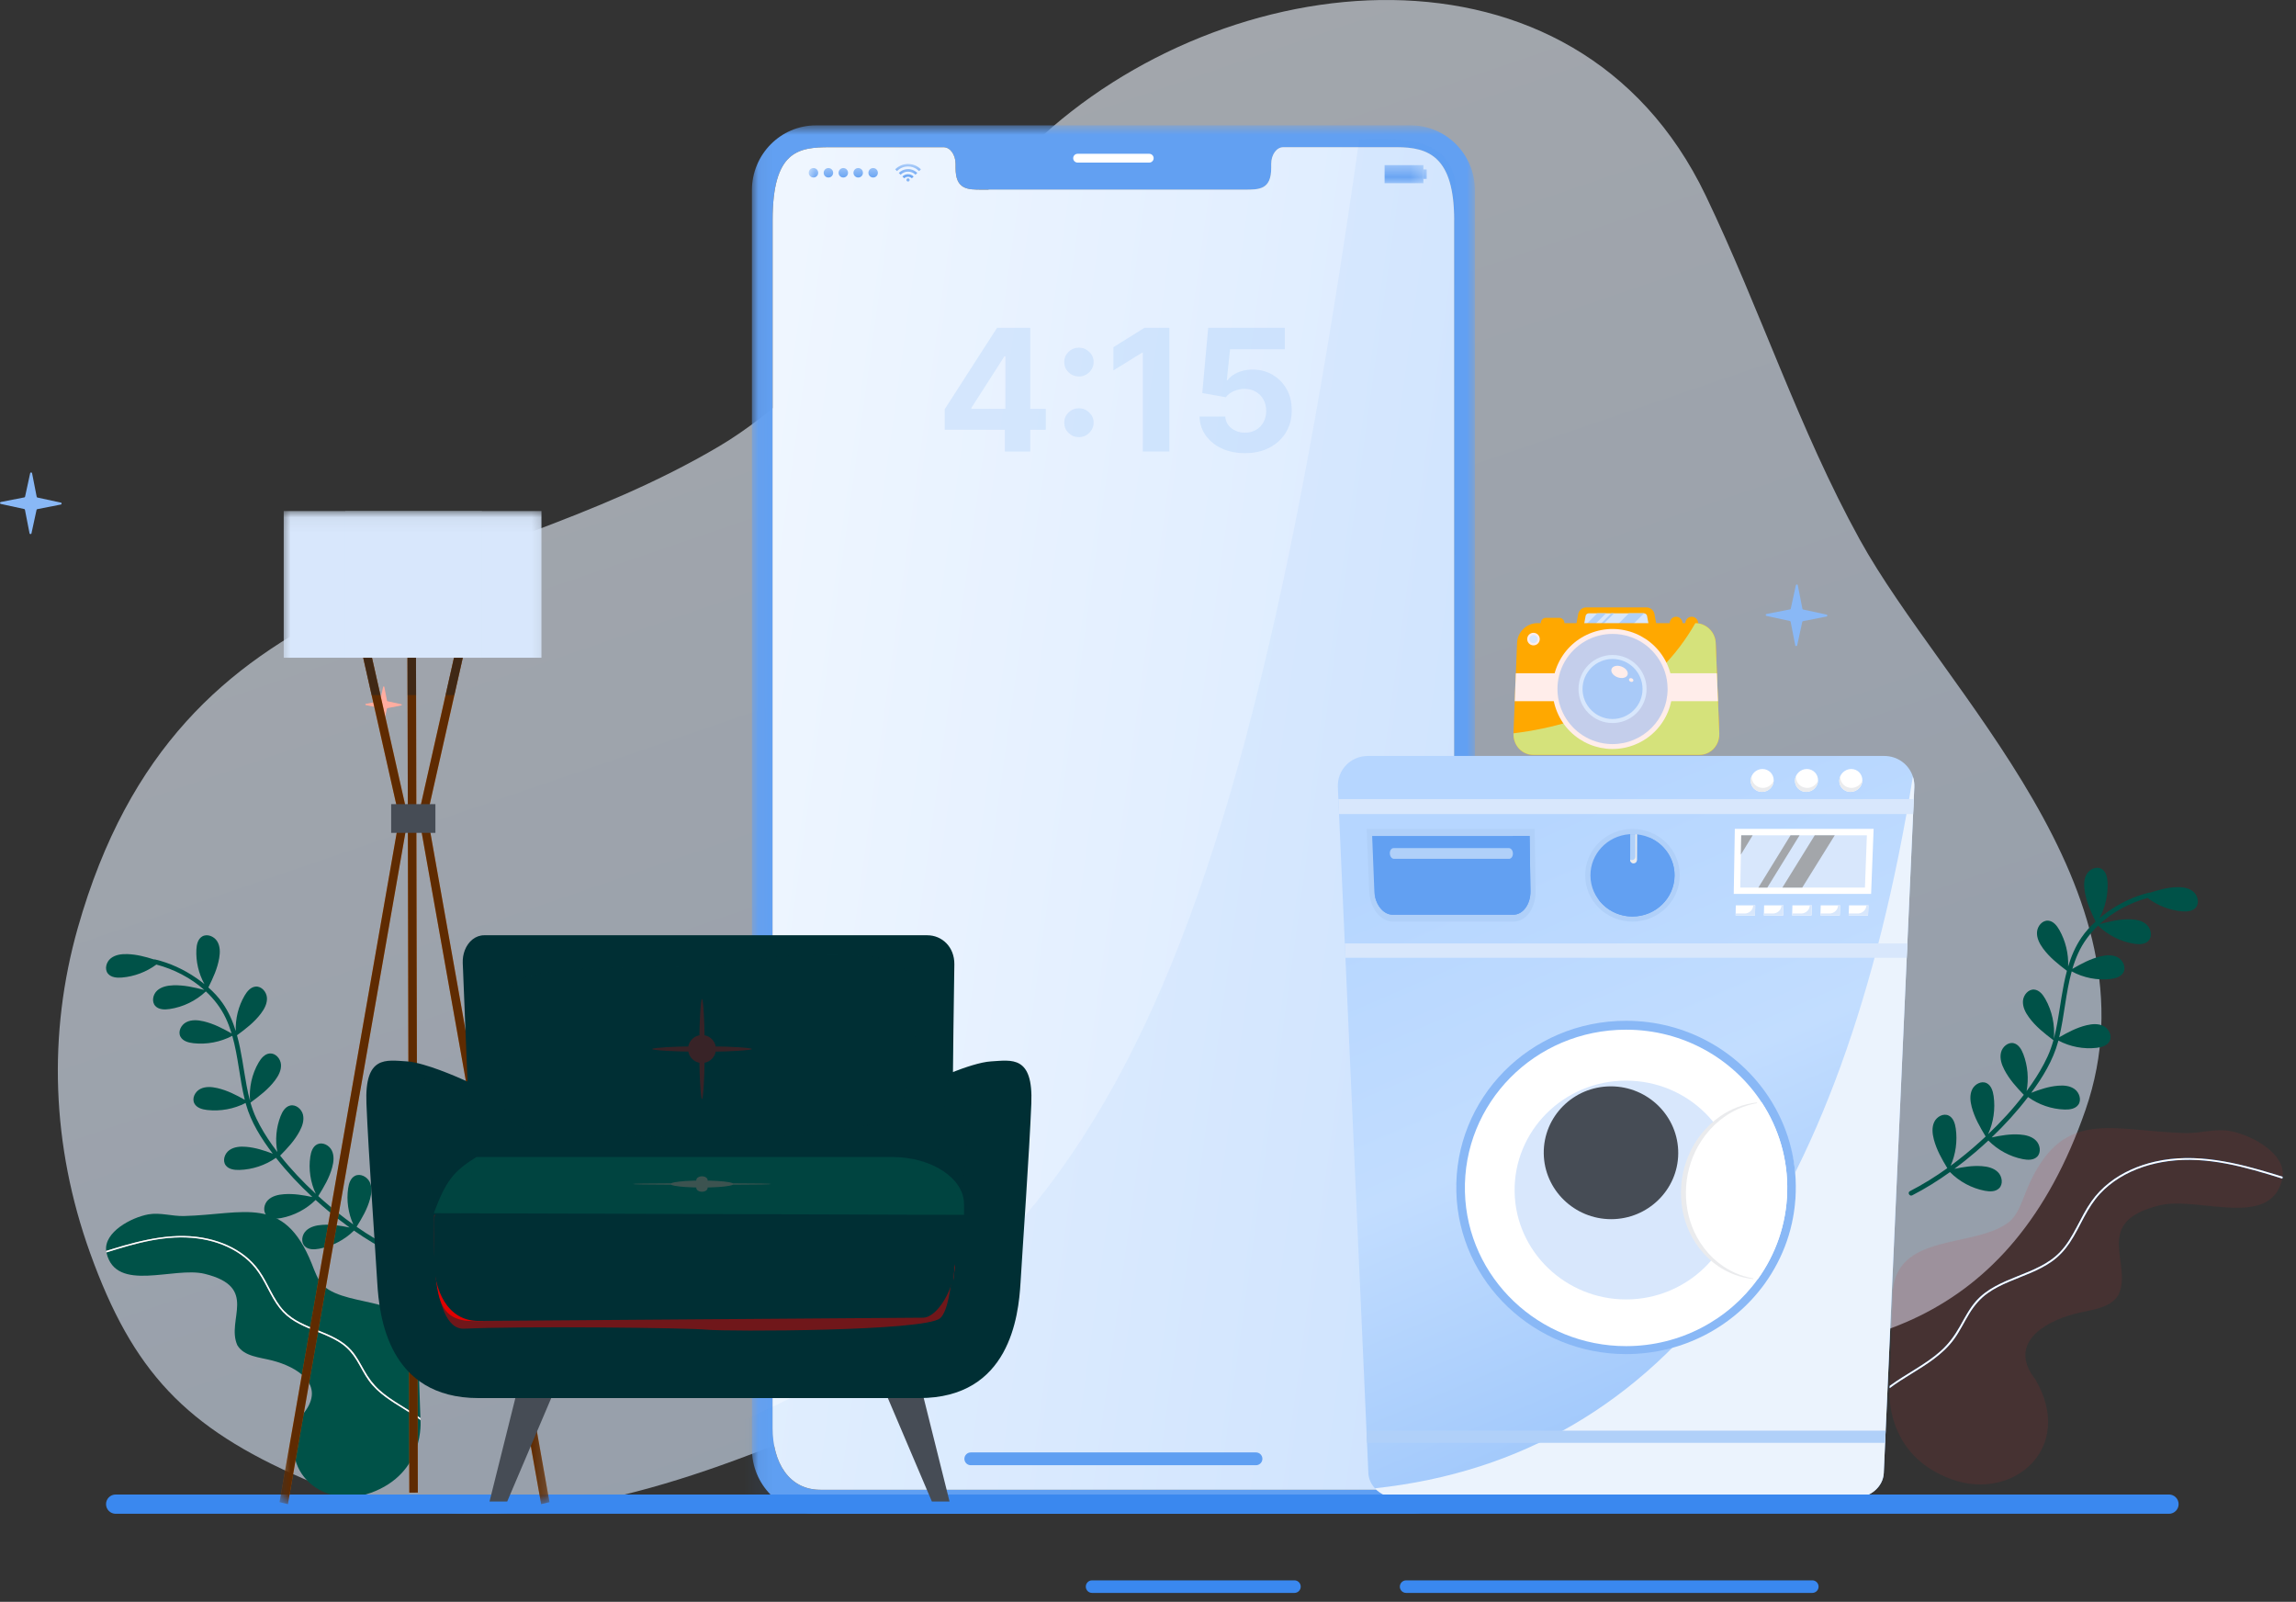 <svg width="162" height="113" viewBox="0 0 162 113" fill="none" xmlns="http://www.w3.org/2000/svg">
<rect x="0" y="0" width="162" height="113" fill="#333333" stroke="none"/>
<path d="M5.491 65.453C12.683 40.104 33.214 41.865 50.779 31.459C58.206 27.059 66.654 16.137 72.978 10.115C86.34 -2.609 111.163 -5.352 120.347 13.788C124.189 21.794 126.939 30.305 131.219 38.062C137.173 48.851 152.54 62.744 147.148 78.298C136.571 108.808 102.917 88.626 81.73 91.598C66.191 93.778 42.958 113.639 21.397 104.307C13.088 100.71 9.363 96.743 6.361 88.4C3.625 80.798 3.373 72.913 5.49 65.455L5.491 65.453Z" fill="url(#paint0_linear_3520_1149)" fill-opacity="0.6"/>
<mask id="mask0_3520_1149" style="mask-type:luminance" maskUnits="userSpaceOnUse" x="53" y="8" width="52" height="101">
<path d="M104.066 8.844H53.053V108.148H104.066V8.844Z" fill="white"/>
</mask>
<g mask="url(#mask0_3520_1149)">
<path d="M99.541 8.844H57.572C55.078 8.844 53.053 10.893 53.053 13.424V102.208C53.053 104.735 55.078 106.787 57.572 106.787H99.541C102.037 106.787 104.066 104.735 104.066 102.208V13.424C104.066 10.89 102.037 8.844 99.541 8.844ZM102.602 100.739C102.602 103.146 101.469 105.096 99.232 105.096H57.89C55.65 105.096 54.514 103.148 54.514 100.739V15.532C54.514 10.627 56.327 10.386 58.57 10.386H66.576C67.042 10.386 67.422 10.911 67.422 11.565V11.846C67.422 13.374 68.263 13.38 69.297 13.38H87.818C88.859 13.38 89.693 13.374 89.693 11.846V11.565C89.693 10.914 90.067 10.386 90.542 10.386H98.552C100.789 10.386 102.602 11.037 102.602 15.532V100.739Z" fill="#62A0F2"/>
<path d="M81.086 11.47H76.033C75.862 11.47 75.721 11.332 75.721 11.159C75.721 10.989 75.859 10.849 76.033 10.849H81.086C81.257 10.849 81.398 10.986 81.398 11.159C81.398 11.329 81.26 11.47 81.086 11.47Z" fill="white"/>
<path d="M102.599 15.531V100.737C102.599 103.144 101.466 105.095 99.229 105.095H57.89C55.65 105.095 54.514 103.147 54.514 100.737V15.531C54.514 10.625 56.327 10.385 58.57 10.385H66.576C67.043 10.385 67.423 10.91 67.423 11.563V11.845C67.423 13.373 68.263 13.379 69.297 13.379H87.819C88.859 13.379 89.693 13.373 89.693 11.845V11.563C89.693 10.913 90.068 10.385 90.542 10.385H98.552C100.789 10.385 102.602 11.036 102.602 15.531H102.599Z" fill="url(#paint1_linear_3520_1149)"/>
<path d="M88.618 102.459H68.499C68.248 102.459 68.045 102.661 68.045 102.911C68.045 103.16 68.248 103.362 68.499 103.362H88.618C88.868 103.362 89.072 103.16 89.072 102.911C89.072 102.661 88.868 102.459 88.618 102.459Z" fill="#62A0F2"/>
<path opacity="0.5" d="M45.572 102.931C75.768 92.197 86.748 74.21 95.904 9.863C101.005 9.523 102.308 10.761 102.706 12.924L102.546 101.199C102.486 103.11 101.57 104.506 100.286 105.164C99.858 105.335 99.377 105.426 98.843 105.426H49.139C47.38 105.426 46.188 104.43 45.572 102.931Z" fill="#3A88EF" fill-opacity="0.12"/>
<mask id="mask1_3520_1149" style="mask-type:luminance" maskUnits="userSpaceOnUse" x="57" y="11" width="44" height="2">
<path d="M100.665 11.563H57.063V12.924H100.665V11.563Z" fill="white"/>
</mask>
<g mask="url(#mask1_3520_1149)">
<path d="M64.978 11.943C64.95 11.971 64.922 11.996 64.897 12.024C64.882 12.039 64.867 12.055 64.851 12.07C64.632 11.86 64.375 11.745 64.069 11.745C63.766 11.745 63.506 11.857 63.287 12.07C63.271 12.055 63.259 12.039 63.243 12.024C63.216 11.996 63.191 11.971 63.163 11.943C63.163 11.943 63.166 11.937 63.169 11.937C63.204 11.906 63.238 11.875 63.271 11.848C63.346 11.789 63.423 11.739 63.51 11.696C63.608 11.647 63.714 11.61 63.825 11.591C63.877 11.582 63.93 11.575 63.982 11.569C64.001 11.569 64.115 11.569 64.119 11.569C64.156 11.569 64.19 11.572 64.227 11.579C64.325 11.588 64.421 11.613 64.514 11.647C64.583 11.671 64.647 11.702 64.709 11.739C64.774 11.776 64.839 11.82 64.894 11.869C64.922 11.894 64.95 11.922 64.981 11.947L64.978 11.943Z" fill="#62A0F2"/>
<path d="M63.543 12.326C63.5 12.283 63.46 12.243 63.417 12.2C63.562 12.057 63.735 11.965 63.939 11.937C64.242 11.897 64.502 11.989 64.724 12.197C64.681 12.24 64.637 12.283 64.595 12.323C64.449 12.181 64.276 12.107 64.069 12.107C63.865 12.107 63.689 12.184 63.543 12.323V12.326Z" fill="#62A0F2"/>
<path d="M64.464 12.453C64.421 12.496 64.381 12.536 64.338 12.58C64.264 12.509 64.174 12.468 64.069 12.468C63.963 12.468 63.874 12.509 63.8 12.58C63.757 12.536 63.716 12.496 63.673 12.453C63.877 12.24 64.242 12.224 64.464 12.453Z" fill="#62A0F2"/>
<path d="M64.183 12.697C64.183 12.762 64.131 12.812 64.069 12.812C64.007 12.812 63.955 12.759 63.955 12.697C63.955 12.636 64.007 12.583 64.069 12.583C64.131 12.583 64.183 12.636 64.183 12.697Z" fill="#62A0F2"/>
<path d="M57.397 12.523C57.581 12.523 57.731 12.374 57.731 12.189C57.731 12.005 57.581 11.855 57.397 11.855C57.212 11.855 57.063 12.005 57.063 12.189C57.063 12.374 57.212 12.523 57.397 12.523Z" fill="#62A0F2"/>
<path d="M58.117 12.189C58.117 12.004 58.266 11.855 58.451 11.855C58.637 11.855 58.785 12.004 58.785 12.189C58.785 12.375 58.637 12.523 58.451 12.523C58.266 12.523 58.117 12.375 58.117 12.189Z" fill="#62A0F2"/>
<path d="M59.502 12.523C59.687 12.523 59.836 12.374 59.836 12.189C59.836 12.005 59.687 11.855 59.502 11.855C59.318 11.855 59.169 12.005 59.169 12.189C59.169 12.374 59.318 12.523 59.502 12.523Z" fill="#62A0F2"/>
<path d="M60.219 12.189C60.219 12.004 60.368 11.855 60.553 11.855C60.739 11.855 60.887 12.004 60.887 12.189C60.887 12.375 60.739 12.523 60.553 12.523C60.368 12.523 60.219 12.375 60.219 12.189Z" fill="#62A0F2"/>
<path d="M61.273 12.189C61.273 12.004 61.422 11.855 61.607 11.855C61.794 11.855 61.941 12.004 61.941 12.189C61.941 12.375 61.794 12.523 61.607 12.523C61.422 12.523 61.273 12.375 61.273 12.189Z" fill="#62A0F2"/>
<path d="M100.353 11.726H97.772V12.848H100.353V11.726Z" fill="#62A0F2"/>
<path fill-rule="evenodd" clip-rule="evenodd" d="M97.694 11.648H100.43V12.924H97.694V11.648ZM97.848 11.802V12.77H100.275V11.802H97.848Z" fill="#62A0F2"/>
<path d="M99.679 11.871H97.926V12.703H99.679V11.871Z" fill="#62A0F2"/>
<path d="M100.665 11.951H100.424V12.625H100.665V11.951Z" fill="#62A0F2"/>
</g>
<path d="M66.656 30.317V28.864L70.349 23.127H71.62V25.137H70.868L68.54 28.77V28.839H73.787V30.317H66.656ZM70.902 31.85V29.874L70.937 29.23V23.127H72.69V31.85H70.902Z" fill="#3A88EF" fill-opacity="0.12"/>
<path d="M76.127 30.837C75.841 30.837 75.597 30.738 75.392 30.539C75.191 30.341 75.09 30.099 75.09 29.815C75.09 29.537 75.191 29.299 75.392 29.1C75.597 28.901 75.841 28.802 76.127 28.802C76.403 28.802 76.645 28.901 76.853 29.1C77.06 29.299 77.164 29.537 77.164 29.815C77.164 30.003 77.115 30.174 77.017 30.331C76.921 30.484 76.796 30.608 76.641 30.701C76.485 30.792 76.314 30.837 76.127 30.837ZM76.127 26.557C75.841 26.557 75.597 26.458 75.392 26.259C75.191 26.06 75.09 25.819 75.09 25.535C75.09 25.256 75.191 25.019 75.392 24.823C75.597 24.625 75.841 24.525 76.127 24.525C76.403 24.525 76.645 24.625 76.853 24.823C77.06 25.019 77.164 25.256 77.164 25.535C77.164 25.725 77.115 25.898 77.017 26.054C76.921 26.208 76.796 26.33 76.641 26.421C76.485 26.512 76.314 26.557 76.127 26.557Z" fill="#3A88EF" fill-opacity="0.12"/>
<path d="M82.506 23.127V31.85H80.635V24.878H80.583L78.558 26.13V24.494L80.747 23.127H82.506Z" fill="#3A88EF" fill-opacity="0.12"/>
<path d="M87.838 31.969C87.228 31.969 86.684 31.858 86.205 31.637C85.73 31.415 85.354 31.11 85.074 30.721C84.794 30.332 84.65 29.886 84.638 29.384H86.452C86.472 29.722 86.616 29.996 86.884 30.206C87.152 30.416 87.47 30.521 87.838 30.521C88.132 30.521 88.391 30.457 88.616 30.329C88.843 30.199 89.02 30.018 89.147 29.788C89.277 29.555 89.341 29.289 89.341 28.988C89.341 28.681 89.275 28.411 89.142 28.178C89.013 27.946 88.833 27.764 88.603 27.633C88.372 27.503 88.109 27.436 87.812 27.433C87.553 27.433 87.301 27.485 87.057 27.591C86.814 27.696 86.626 27.839 86.49 28.021L84.828 27.727L85.247 23.127H90.654V24.635H86.789L86.56 26.82H86.612C86.767 26.604 87.002 26.425 87.316 26.283C87.629 26.141 87.981 26.07 88.37 26.07C88.902 26.07 89.378 26.194 89.795 26.441C90.212 26.688 90.542 27.027 90.784 27.459C91.026 27.887 91.145 28.381 91.142 28.941C91.145 29.529 91.007 30.051 90.728 30.508C90.451 30.962 90.064 31.32 89.566 31.581C89.071 31.84 88.495 31.969 87.838 31.969Z" fill="#3A88EF" fill-opacity="0.12"/>
</g>
<path d="M21.51 87.922C21.214 87.634 21.296 87.112 21.589 86.824C21.883 86.535 22.317 86.435 22.733 86.407C23.405 86.361 24.025 86.461 24.668 86.594C24.164 86.231 23.674 85.85 23.198 85.455C22.883 85.194 22.573 84.925 22.27 84.65C21.609 85.303 20.748 85.754 19.83 85.928C19.483 85.993 19.076 86.003 18.825 85.758C18.532 85.471 18.613 84.95 18.906 84.66C19.198 84.371 19.631 84.27 20.044 84.243C20.738 84.195 21.375 84.304 22.042 84.444C21.115 83.587 20.25 82.665 19.471 81.677C18.721 82.202 17.811 82.506 16.891 82.532C16.537 82.542 16.135 82.489 15.926 82.207C15.682 81.877 15.847 81.374 16.182 81.136C16.516 80.896 16.96 80.865 17.372 80.901C18.04 80.96 18.634 81.155 19.246 81.385C18.442 80.33 17.707 79.164 17.351 77.888C17.344 77.861 17.337 77.834 17.33 77.807C16.506 78.232 15.551 78.408 14.625 78.304C14.273 78.266 13.883 78.156 13.717 77.847C13.523 77.486 13.758 77.012 14.124 76.822C14.49 76.632 14.934 76.664 15.337 76.758C16.047 76.924 16.646 77.235 17.272 77.585C16.903 76.099 16.81 74.541 16.39 73.071C15.554 73.511 14.583 73.697 13.642 73.591C13.29 73.552 12.9 73.442 12.734 73.134C12.54 72.773 12.776 72.299 13.142 72.11C13.508 71.92 13.951 71.952 14.354 72.046C15.083 72.217 15.696 72.541 16.34 72.9C16.228 72.535 16.095 72.176 15.93 71.824C15.595 71.113 15.108 70.479 14.526 69.938C13.828 70.599 12.919 71.042 11.96 71.182C11.61 71.234 11.204 71.227 10.964 70.971C10.682 70.671 10.786 70.153 11.09 69.876C11.395 69.601 11.831 69.519 12.245 69.506C13.003 69.486 13.689 69.648 14.416 69.835C13.457 68.978 12.254 68.363 11.032 68.044C10.329 68.564 9.477 68.887 8.601 68.96C8.248 68.989 7.843 68.957 7.619 68.686C7.358 68.37 7.495 67.86 7.817 67.603C8.139 67.347 8.58 67.292 8.994 67.306C9.653 67.33 10.248 67.489 10.861 67.682C10.885 67.676 10.91 67.676 10.939 67.682C11.986 67.93 12.976 68.389 13.856 68.998C14.05 69.132 14.239 69.274 14.424 69.423C14.016 68.682 13.815 67.831 13.856 66.988C13.873 66.639 13.958 66.248 14.259 66.065C14.611 65.85 15.107 66.052 15.323 66.4C15.539 66.748 15.536 67.186 15.467 67.588C15.338 68.338 15.036 68.978 14.702 69.658C15.075 69.987 15.416 70.35 15.7 70.756C16.129 71.37 16.422 72.041 16.637 72.739C16.601 71.869 16.817 70.991 17.256 70.237C17.433 69.935 17.689 69.625 18.043 69.597C18.455 69.565 18.802 69.968 18.834 70.374C18.865 70.78 18.659 71.17 18.412 71.496C17.938 72.123 17.354 72.564 16.723 73.031C17.045 74.193 17.181 75.419 17.4 76.591C17.469 76.96 17.548 77.324 17.646 77.681C17.559 76.741 17.771 75.775 18.247 74.956C18.424 74.654 18.679 74.344 19.032 74.315C19.445 74.283 19.793 74.683 19.825 75.091C19.856 75.497 19.651 75.886 19.404 76.214C18.92 76.855 18.32 77.302 17.673 77.783C17.782 78.163 17.916 78.537 18.088 78.9C18.403 79.564 18.793 80.193 19.219 80.793C19.333 80.953 19.449 81.11 19.568 81.266C19.406 80.425 19.485 79.539 19.797 78.74C19.923 78.413 20.129 78.068 20.474 77.988C20.877 77.894 21.282 78.238 21.378 78.635C21.472 79.033 21.33 79.448 21.136 79.808C20.778 80.474 20.293 80.985 19.765 81.522C20.525 82.487 21.38 83.385 22.285 84.22C21.903 83.409 21.763 82.489 21.893 81.604C21.944 81.258 22.066 80.876 22.385 80.723C22.756 80.543 23.229 80.79 23.41 81.156C23.592 81.523 23.546 81.959 23.438 82.353C23.234 83.101 22.861 83.718 22.456 84.376C22.576 84.486 22.698 84.594 22.82 84.702C23.493 85.293 24.196 85.855 24.927 86.378C24.569 85.583 24.438 84.687 24.565 83.825C24.616 83.479 24.738 83.097 25.056 82.944C25.428 82.764 25.901 83.011 26.083 83.377C26.265 83.744 26.219 84.18 26.111 84.574C25.913 85.301 25.555 85.905 25.162 86.542C26.003 87.127 26.884 87.659 27.801 88.117C27.993 88.212 27.829 88.498 27.639 88.403C26.712 87.941 25.824 87.403 24.975 86.811C24.311 87.465 23.443 87.919 22.518 88.091C22.169 88.156 21.761 88.166 21.508 87.92L21.51 87.922Z" fill="#005248"/>
<path d="M29.492 94.934L29.662 100.038C29.186 99.688 28.671 99.383 28.174 99.072C27.685 98.767 27.198 98.446 26.768 98.058C26.33 97.663 25.996 97.201 25.706 96.691C25.425 96.197 25.167 95.684 24.788 95.255C24.49 94.917 24.121 94.651 23.728 94.434C22.914 93.983 22.008 93.73 21.183 93.303C20.767 93.089 20.375 92.828 20.051 92.488C19.659 92.079 19.377 91.582 19.112 91.086C18.848 90.589 18.599 90.083 18.273 89.624C17.994 89.233 17.659 88.885 17.282 88.589C16.526 87.994 15.622 87.606 14.69 87.394C12.405 86.871 10.068 87.453 7.88 88.127C7.751 88.167 7.622 88.206 7.492 88.248C7.323 86.921 9.252 85.888 10.463 85.667C11.292 85.517 12.137 85.805 12.978 85.783C17.239 85.674 20.02 84.235 21.994 89.142C22.215 89.692 22.404 90.278 22.816 90.703C24.686 92.365 29.424 91.259 29.492 94.934Z" fill="#005248"/>
<path d="M26.138 105.318C22.676 106.557 19.181 103.539 21.441 99.677C23.009 97.689 21.003 96.435 19.204 95.974C18.312 95.744 17.219 95.692 16.748 94.9C15.932 93.096 18.294 90.801 14.438 89.86C12.262 89.329 8.198 91.226 7.518 88.392C7.515 88.38 7.512 88.365 7.51 88.352C9.588 87.698 11.764 87.07 13.955 87.367C14.918 87.496 15.867 87.797 16.697 88.308C17.102 88.556 17.476 88.858 17.8 89.207C18.161 89.597 18.439 90.046 18.691 90.512C18.957 91.005 19.199 91.512 19.512 91.979C19.788 92.389 20.122 92.749 20.527 93.034C21.26 93.549 22.124 93.822 22.94 94.172C23.355 94.351 23.767 94.551 24.136 94.814C24.559 95.116 24.887 95.503 25.158 95.945C25.455 96.427 25.695 96.943 26.029 97.401C26.35 97.845 26.759 98.217 27.197 98.543C27.988 99.132 28.878 99.578 29.666 100.172C29.666 100.172 30.033 103.926 26.139 105.32L26.138 105.318Z" fill="#005248"/>
<path d="M29.662 100.039L29.666 100.17C28.878 99.577 27.988 99.13 27.197 98.54C26.758 98.215 26.35 97.843 26.028 97.399C25.694 96.94 25.455 96.424 25.158 95.942C24.886 95.501 24.558 95.115 24.136 94.812C23.766 94.548 23.355 94.349 22.94 94.17C22.124 93.821 21.259 93.547 20.527 93.032C20.121 92.746 19.787 92.388 19.512 91.976C19.199 91.51 18.956 91.002 18.69 90.509C18.439 90.044 18.161 89.595 17.8 89.206C17.476 88.856 17.102 88.555 16.696 88.305C15.867 87.794 14.918 87.493 13.955 87.364C11.764 87.069 9.587 87.695 7.51 88.349C7.502 88.315 7.496 88.281 7.491 88.246C7.622 88.205 7.751 88.165 7.879 88.124C10.068 87.45 12.404 86.868 14.689 87.392C15.622 87.605 16.525 87.992 17.281 88.587C17.658 88.883 17.994 89.231 18.272 89.622C18.598 90.08 18.847 90.587 19.111 91.083C19.375 91.58 19.658 92.078 20.05 92.486C20.374 92.825 20.766 93.088 21.182 93.301C22.007 93.729 22.913 93.981 23.727 94.432C24.12 94.648 24.489 94.915 24.787 95.253C25.166 95.682 25.424 96.194 25.705 96.689C25.995 97.199 26.329 97.661 26.767 98.056C27.198 98.444 27.684 98.764 28.173 99.07C28.67 99.381 29.186 99.686 29.661 100.036L29.662 100.039Z" fill="#D32F2F" fill-opacity="0.12"/>
<path d="M29.662 100.039L29.666 100.17C28.878 99.577 27.988 99.13 27.197 98.54C26.758 98.215 26.35 97.843 26.028 97.399C25.694 96.94 25.455 96.424 25.158 95.942C24.886 95.501 24.558 95.115 24.136 94.812C23.766 94.548 23.355 94.349 22.94 94.17C22.124 93.821 21.259 93.547 20.527 93.032C20.121 92.746 19.787 92.388 19.512 91.976C19.199 91.51 18.956 91.002 18.69 90.509C18.439 90.044 18.161 89.595 17.8 89.206C17.476 88.856 17.102 88.555 16.696 88.305C15.867 87.794 14.918 87.493 13.955 87.364C11.764 87.069 9.587 87.695 7.51 88.349C7.502 88.315 7.496 88.281 7.491 88.246C7.622 88.205 7.751 88.165 7.879 88.124C10.068 87.45 12.404 86.868 14.689 87.392C15.622 87.605 16.525 87.992 17.281 88.587C17.658 88.883 17.994 89.231 18.272 89.622C18.598 90.08 18.847 90.587 19.111 91.083C19.375 91.58 19.658 92.078 20.05 92.486C20.374 92.825 20.766 93.088 21.182 93.301C22.007 93.729 22.913 93.981 23.727 94.432C24.12 94.648 24.489 94.915 24.787 95.253C25.166 95.682 25.424 96.194 25.705 96.689C25.995 97.199 26.329 97.661 26.767 98.056C27.198 98.444 27.684 98.764 28.173 99.07C28.67 99.381 29.186 99.686 29.661 100.036L29.662 100.039Z" fill="white"/>
<path d="M109.078 43.583H110.02C110.219 43.583 110.38 43.744 110.38 43.944V44.037H108.717V43.944C108.717 43.744 108.878 43.583 109.078 43.583Z" fill="#FFA800"/>
<path d="M119.815 43.958C119.815 43.709 119.614 43.508 119.364 43.508C119.115 43.508 118.914 43.709 118.914 43.958C118.914 44.207 119.115 44.409 119.364 44.409C119.613 44.409 119.815 44.207 119.815 43.958Z" fill="#FFA800"/>
<path d="M118.712 43.958C118.712 43.709 118.511 43.508 118.262 43.508C118.013 43.508 117.812 43.709 117.812 43.958C117.812 44.207 118.013 44.409 118.262 44.409C118.511 44.409 118.712 44.207 118.712 43.958Z" fill="#FFA800"/>
<path d="M111.152 44.423H116.938L116.732 43.303C116.686 43.055 116.443 42.852 116.19 42.852H111.898C111.646 42.852 111.402 43.055 111.357 43.303L111.151 44.424L111.152 44.423Z" fill="#FFA800"/>
<path d="M116.334 44.109H111.755L111.88 43.438C111.897 43.349 111.999 43.266 112.091 43.266H115.998C116.091 43.266 116.192 43.35 116.209 43.438L116.334 44.109Z" fill="#D8E7FC"/>
<g style="mix-blend-mode:screen">
<path d="M113.315 43.266L112.472 44.109H111.855L112.699 43.266H113.315Z" fill="#B0D0F9"/>
<path d="M115.998 43.266L115.154 44.109H114.084L114.928 43.266H115.998Z" fill="#B0D0F9"/>
<path d="M113.882 43.266L113.038 44.109H112.844L113.688 43.266H113.882Z" fill="#B0D0F9"/>
</g>
<path d="M121.056 45.351L121.309 51.73C121.332 52.316 121.033 52.828 120.574 53.08C120.378 53.188 120.155 53.251 119.914 53.251H108.183C107.378 53.251 106.755 52.568 106.787 51.731L107.04 45.352C107.071 44.579 107.713 43.959 108.478 43.959H119.62C119.848 43.959 120.064 44.015 120.258 44.113C120.713 44.342 121.036 44.81 121.057 45.352L121.056 45.351Z" fill="#FFA800"/>
<g style="mix-blend-mode:multiply">
<path d="M121.056 45.351L121.309 51.73C121.332 52.316 121.033 52.828 120.574 53.08C120.378 53.188 120.155 53.251 119.914 53.251H108.183C107.378 53.251 106.755 52.568 106.787 51.731C112.434 51.033 116.899 48.702 119.619 43.959C119.848 43.959 120.063 44.015 120.258 44.113C120.712 44.342 121.035 44.809 121.056 45.351Z" fill="#D5E27B"/>
</g>
<path d="M121.215 49.462H106.874L106.951 47.492H121.136L121.215 49.462Z" fill="#FFEDEA"/>
<path d="M115.395 52.514C117.555 51.62 118.58 49.144 117.686 46.984C116.791 44.824 114.316 43.799 112.156 44.693C109.996 45.588 108.971 48.064 109.866 50.224C110.76 52.383 113.236 53.409 115.395 52.514Z" fill="#FFEDEA"/>
<path d="M117.662 48.604C117.662 50.751 115.922 52.491 113.776 52.491C113.647 52.491 113.52 52.485 113.395 52.472C112.679 52.403 112.021 52.139 111.471 51.734C110.971 51.365 110.562 50.878 110.286 50.314C110.232 50.204 110.183 50.093 110.139 49.978C110.051 49.744 109.985 49.499 109.942 49.246C109.908 49.037 109.89 48.823 109.89 48.604C109.89 48.274 109.931 47.953 110.009 47.647C110.358 46.27 111.442 45.186 112.819 44.837C113.125 44.759 113.446 44.718 113.776 44.718C113.995 44.718 114.209 44.736 114.418 44.77C114.671 44.812 114.915 44.879 115.149 44.967C115.264 45.011 115.377 45.059 115.486 45.113C116.05 45.39 116.536 45.799 116.905 46.3C117.311 46.848 117.574 47.507 117.644 48.223C117.656 48.349 117.662 48.476 117.662 48.604Z" fill="#3A88EF" fill-opacity="0.3"/>
<path d="M111.375 48.606C111.375 47.28 112.45 46.205 113.776 46.205C115.103 46.205 116.177 47.28 116.177 48.606C116.177 49.931 115.103 51.006 113.776 51.006C112.45 51.006 111.375 49.931 111.375 48.606Z" fill="#D8E7FC"/>
<path d="M111.66 48.604C111.66 47.435 112.608 46.487 113.776 46.487C114.945 46.487 115.893 47.435 115.893 48.604C115.893 49.773 114.945 50.721 113.776 50.721C112.608 50.721 111.66 49.773 111.66 48.604Z" fill="#3A88EF" fill-opacity="0.3"/>
<path d="M113.707 47.19C113.785 46.981 114.099 46.906 114.411 47.02C114.723 47.136 114.912 47.399 114.835 47.608C114.757 47.817 114.443 47.892 114.131 47.778C113.82 47.662 113.629 47.399 113.707 47.19Z" fill="#FFEDEA"/>
<path d="M114.946 47.907C114.975 47.843 115.063 47.82 115.144 47.856C115.225 47.891 115.268 47.972 115.24 48.036C115.211 48.1 115.123 48.124 115.042 48.088C114.962 48.052 114.918 47.971 114.946 47.907Z" fill="#FFEDEA"/>
<path d="M107.755 45.083C107.755 44.838 107.954 44.64 108.199 44.64C108.444 44.64 108.642 44.838 108.642 45.083C108.642 45.328 108.444 45.527 108.199 45.527C107.954 45.527 107.755 45.328 107.755 45.083Z" fill="#FFEDEA"/>
<path d="M107.91 45.083C107.91 44.923 108.039 44.793 108.2 44.793C108.36 44.793 108.49 44.922 108.49 45.083C108.49 45.244 108.36 45.373 108.2 45.373C108.039 45.373 107.91 45.244 107.91 45.083Z" fill="#D8E7FC"/>
<path d="M135.068 55.537L132.914 103.915C132.87 104.883 131.953 105.664 130.865 105.664H98.597C97.963 105.664 97.389 105.399 97.012 104.988C96.739 104.692 96.567 104.32 96.549 103.915L94.395 55.537C94.341 54.32 95.291 53.328 96.52 53.328H132.943C133.902 53.328 134.693 53.933 134.967 54.779V54.781C135.044 55.017 135.08 55.271 135.068 55.537Z" fill="url(#paint2_linear_3520_1149)"/>
<g style="mix-blend-mode:multiply">
<path d="M135.068 55.538L132.914 103.916C132.87 104.884 131.952 105.665 130.865 105.665H98.597C97.963 105.665 97.389 105.4 97.011 104.99C117.785 102.767 130.031 85.306 134.968 54.782C135.044 55.019 135.081 55.272 135.068 55.538Z" fill="#EBF3FD"/>
</g>
<path d="M94.43 56.37H135.029L134.983 57.425H94.478L94.43 56.37Z" fill="#D8E7FC"/>
<path d="M134.577 66.556L134.532 67.564H94.93L94.885 66.556H134.577Z" fill="#D8E7FC"/>
<path d="M133.045 100.923L133.007 101.782H96.453L96.415 100.923H133.045Z" fill="#B0D0F9"/>
<path d="M96.43 58.474L96.607 62.868C96.655 64.055 97.402 65.013 98.278 65.013H106.795C107.671 65.013 108.366 64.055 108.349 62.868L108.286 58.474H96.43Z" fill="#B0D0F9"/>
<path d="M98.259 64.524C97.584 64.524 97.007 63.783 96.97 62.867L96.816 58.974H107.927L107.985 62.867C107.999 63.783 107.461 64.524 106.786 64.524H98.259Z" fill="#62A0F2"/>
<path d="M106.725 58.974L106.77 61.578C106.787 62.499 106.25 63.246 105.573 63.246H97.021C97.021 63.246 97.018 63.246 97.017 63.246C97.173 63.978 97.68 64.525 98.258 64.525H106.785C107.46 64.525 107.998 63.783 107.984 62.868L107.926 58.974H106.724L106.725 58.974Z" fill="#62A0F2"/>
<path d="M106.464 59.829H98.326C98.173 59.829 98.055 59.998 98.063 60.207C98.071 60.415 98.201 60.584 98.353 60.584H106.478C106.63 60.584 106.751 60.414 106.747 60.207C106.744 59.998 106.617 59.829 106.464 59.829Z" fill="#B0D0F9"/>
<path d="M118.521 61.767C118.506 63.565 117.011 65.013 115.181 65.013C113.351 65.013 111.859 63.566 111.847 61.767C111.836 59.953 113.331 58.474 115.187 58.474C117.044 58.474 118.536 59.954 118.521 61.767Z" fill="#B0D0F9"/>
<path d="M118.152 61.765C118.14 63.365 116.81 64.654 115.182 64.654C113.555 64.654 112.227 63.366 112.218 61.765C112.21 60.234 113.412 58.969 114.949 58.85C114.974 58.847 114.998 58.846 115.023 58.845C115.078 58.842 115.132 58.841 115.188 58.841C115.227 58.841 115.268 58.842 115.307 58.843C115.311 58.843 115.316 58.843 115.32 58.844C115.355 58.844 115.391 58.846 115.426 58.851C115.449 58.853 115.472 58.854 115.495 58.857C115.498 58.857 115.5 58.858 115.5 58.858C117.002 59.012 118.163 60.26 118.152 61.767V61.765Z" fill="#62A0F2"/>
<path d="M116.346 59.072C116.694 59.554 116.899 60.143 116.896 60.777C116.888 62.384 115.559 63.677 113.928 63.677C113.522 63.677 113.134 63.598 112.782 63.453C113.321 64.181 114.196 64.654 115.183 64.654C116.811 64.654 118.14 63.366 118.152 61.766C118.161 60.558 117.417 59.517 116.346 59.072H116.346Z" fill="#62A0F2"/>
<path d="M115.495 58.857C115.472 58.854 115.449 58.853 115.426 58.851C115.391 58.846 115.355 58.844 115.32 58.844C115.316 58.843 115.311 58.843 115.307 58.843C115.268 58.842 115.227 58.841 115.188 58.841C115.132 58.841 115.078 58.842 115.023 58.845L115.021 60.668C115.021 60.687 115.025 60.706 115.029 60.724C115.049 60.804 115.11 60.868 115.188 60.892C115.199 60.895 115.21 60.899 115.221 60.9C115.231 60.901 115.242 60.903 115.252 60.903H115.255C115.264 60.903 115.272 60.903 115.279 60.902C115.402 60.891 115.497 60.792 115.497 60.669L115.5 58.858H115.497L115.495 58.857Z" fill="#B0D0F9"/>
<g style="mix-blend-mode:multiply">
<path d="M115.495 58.855C115.472 58.852 115.449 58.851 115.426 58.849C115.415 58.847 115.404 58.847 115.392 58.847L115.39 60.44C115.39 60.563 115.295 60.663 115.172 60.673C115.165 60.674 115.157 60.674 115.148 60.674H115.145C115.134 60.674 115.124 60.673 115.114 60.671C115.102 60.67 115.092 60.667 115.081 60.663C115.06 60.656 115.04 60.646 115.021 60.634V60.666C115.021 60.685 115.025 60.704 115.029 60.722C115.049 60.802 115.11 60.866 115.188 60.889C115.199 60.893 115.21 60.896 115.221 60.897C115.231 60.898 115.242 60.9 115.252 60.9H115.255C115.264 60.9 115.272 60.9 115.279 60.899C115.402 60.889 115.497 60.789 115.497 60.666L115.5 58.855H115.497H115.495Z" fill="#EAEBED"/>
</g>
<path d="M131.403 55.058C131.386 55.504 131.01 55.864 130.562 55.864C130.114 55.864 129.762 55.504 129.776 55.058C129.791 54.611 130.168 54.248 130.617 54.248C131.067 54.248 131.418 54.611 131.403 55.058Z" fill="white"/>
<g style="mix-blend-mode:multiply">
<path d="M130.63 55.582C130.183 55.582 129.83 55.221 129.845 54.774C129.845 54.766 129.847 54.758 129.848 54.75C129.806 54.844 129.78 54.948 129.777 55.057C129.763 55.502 130.114 55.863 130.562 55.863C131.01 55.863 131.373 55.515 131.4 55.08C131.268 55.375 130.971 55.582 130.632 55.582L130.63 55.582Z" fill="#EAEBED"/>
</g>
<path d="M131.033 54.688C131.029 54.806 130.929 54.902 130.81 54.902C130.691 54.902 130.598 54.806 130.602 54.688C130.606 54.57 130.706 54.474 130.825 54.474C130.945 54.474 131.037 54.57 131.033 54.688Z" fill="white"/>
<path d="M128.276 55.058C128.263 55.504 127.888 55.864 127.44 55.864C126.992 55.864 126.638 55.504 126.649 55.058C126.661 54.611 127.035 54.248 127.485 54.248C127.935 54.248 128.288 54.611 128.276 55.058Z" fill="white"/>
<g style="mix-blend-mode:multiply">
<path d="M127.507 55.582C127.059 55.582 126.705 55.221 126.717 54.774C126.717 54.766 126.718 54.758 126.718 54.75C126.676 54.844 126.652 54.948 126.649 55.057C126.637 55.502 126.991 55.863 127.439 55.863C127.888 55.863 128.247 55.515 128.273 55.08C128.142 55.375 127.846 55.582 127.506 55.582L127.507 55.582Z" fill="#EAEBED"/>
</g>
<path d="M127.903 54.688C127.901 54.806 127.8 54.902 127.682 54.902C127.563 54.902 127.469 54.806 127.472 54.688C127.476 54.57 127.575 54.474 127.694 54.474C127.814 54.474 127.906 54.57 127.903 54.688Z" fill="white"/>
<path d="M125.149 55.058C125.139 55.504 124.768 55.864 124.319 55.864C123.871 55.864 123.515 55.504 123.524 55.058C123.532 54.611 123.904 54.248 124.353 54.248C124.803 54.248 125.159 54.611 125.149 55.058Z" fill="white"/>
<g style="mix-blend-mode:multiply">
<path d="M124.385 55.582C123.937 55.582 123.58 55.221 123.588 54.774C123.588 54.766 123.59 54.758 123.59 54.75C123.549 54.844 123.525 54.948 123.522 55.057C123.515 55.502 123.87 55.863 124.318 55.863C124.766 55.863 125.123 55.515 125.146 55.08C125.019 55.375 124.723 55.582 124.384 55.582L124.385 55.582Z" fill="#EAEBED"/>
</g>
<path d="M124.775 54.688C124.772 54.806 124.673 54.902 124.554 54.902C124.436 54.902 124.341 54.806 124.343 54.688C124.345 54.57 124.445 54.474 124.564 54.474C124.682 54.474 124.777 54.57 124.775 54.688Z" fill="white"/>
<path d="M132.021 63.057H122.328L122.405 58.473H132.198L132.021 63.057Z" fill="white"/>
<path d="M131.722 58.926L131.585 62.612H122.789L122.856 58.926H131.722Z" fill="#D8E7FC"/>
<g style="mix-blend-mode:screen">
<path d="M129.455 58.926L127.163 62.612H125.761L128.043 58.926H129.455Z" fill="#A3A6AA"/>
</g>
<g style="mix-blend-mode:screen">
<path d="M123.663 58.926L122.831 60.291L122.856 58.926H123.663Z" fill="#A3A6AA"/>
</g>
<g style="mix-blend-mode:screen">
<path d="M126.971 58.926L124.698 62.612H124.067L126.335 58.926H126.971Z" fill="#A3A6AA"/>
</g>
<path d="M123.828 64.58H122.461L122.474 63.866H123.843L123.828 64.58Z" fill="white"/>
<path d="M123.701 63.866C123.695 64.185 123.426 64.443 123.098 64.443H122.464L122.461 64.58H123.827L123.842 63.866H123.7H123.701Z" fill="#D8E7FC"/>
<path d="M125.821 64.58H124.455L124.471 63.866H125.839L125.821 64.58Z" fill="white"/>
<path d="M125.698 63.866C125.69 64.185 125.419 64.443 125.092 64.443H124.458L124.455 64.58H125.82L125.838 63.866H125.698Z" fill="#D8E7FC"/>
<path d="M127.815 64.58H126.449L126.468 63.866H127.836L127.815 64.58Z" fill="white"/>
<path d="M127.695 63.866C127.686 64.185 127.414 64.443 127.087 64.443H126.453L126.449 64.58H127.815L127.835 63.866H127.695H127.695Z" fill="#D8E7FC"/>
<path d="M129.809 64.58H128.444L128.466 63.866H129.833L129.809 64.58Z" fill="white"/>
<path d="M129.693 63.866C129.682 64.185 129.409 64.443 129.082 64.443H128.447L128.443 64.58H129.808L129.833 63.866H129.692H129.693Z" fill="#D8E7FC"/>
<path d="M131.803 64.58H130.438L130.463 63.866H131.83L131.803 64.58Z" fill="white"/>
<path d="M131.69 63.866C131.677 64.185 131.403 64.443 131.076 64.443H130.442L130.438 64.58H131.803L131.83 63.866H131.69Z" fill="#D8E7FC"/>
<path d="M126.71 84.095C126.646 86.388 125.843 88.497 124.53 90.23C123.582 90.134 122.703 89.815 121.943 89.324C121.683 89.157 121.438 88.969 121.207 88.762C120.726 88.332 120.314 87.823 119.99 87.255C119.465 86.335 119.168 85.254 119.18 84.095C119.192 82.929 119.515 81.832 120.069 80.888C120.414 80.299 120.849 79.772 121.352 79.323C121.594 79.107 121.852 78.91 122.125 78.734C122.922 78.216 123.84 77.88 124.819 77.777C126.077 79.601 126.775 81.776 126.71 84.095Z" fill="white"/>
<path d="M126.706 84.09C126.638 86.505 125.833 88.724 124.519 90.548C122.346 93.564 118.759 95.524 114.731 95.524C108.294 95.524 102.935 90.481 102.756 84.09C102.572 77.501 107.931 72.01 114.731 72.01C118.986 72.01 122.698 74.177 124.823 77.43C126.078 79.355 126.774 81.648 126.706 84.09V84.09Z" fill="#89B8F6"/>
<path d="M126.101 84.091C126.04 86.384 125.278 88.492 124.032 90.227C121.969 93.095 118.561 94.961 114.731 94.961C108.612 94.961 103.523 90.163 103.362 84.091C103.196 77.84 108.285 72.638 114.731 72.638C118.766 72.638 122.287 74.689 124.307 77.774C125.5 79.597 126.163 81.772 126.101 84.091Z" fill="white"/>
<path d="M114.731 91.667C110.472 91.667 106.946 88.3 106.868 84.09C106.789 79.793 110.315 76.233 114.731 76.233C119.146 76.233 122.672 79.793 122.594 84.09C122.516 88.3 118.99 91.667 114.731 91.667Z" fill="#D8E7FC"/>
<path d="M114.731 89.885C111.474 89.885 108.789 87.305 108.744 84.091C108.699 80.828 111.384 78.136 114.731 78.136C118.077 78.136 120.763 80.828 120.717 84.091C120.673 87.306 117.987 89.885 114.731 89.885Z" fill="#D8E7FC"/>
<g style="mix-blend-mode:screen">
<path d="M113.679 86.005C111.091 86.005 108.958 83.939 108.923 81.371C108.888 78.772 111.011 76.635 113.656 76.635C116.3 76.635 118.434 78.772 118.412 81.371C118.39 83.939 116.267 86.005 113.679 86.005H113.679Z" fill="#464C55"/>
</g>
<g style="mix-blend-mode:screen">
<path d="M109.953 80.151C109.928 79.989 109.926 79.832 109.941 79.681C109.953 79.529 109.984 79.383 110.022 79.24C110.102 78.954 110.231 78.689 110.392 78.445C110.721 77.96 111.187 77.564 111.724 77.314C112.258 77.057 112.864 76.944 113.453 76.996C113.749 77.023 114.04 77.09 114.317 77.205C114.455 77.264 114.59 77.333 114.718 77.418C114.847 77.501 114.971 77.6 115.083 77.721L115.071 77.838C114.827 77.823 114.583 77.825 114.339 77.842C114.095 77.857 113.854 77.886 113.616 77.931C113.377 77.977 113.141 78.033 112.912 78.109C112.796 78.143 112.684 78.188 112.57 78.23C112.46 78.279 112.346 78.321 112.24 78.378C111.802 78.578 111.398 78.847 111.03 79.156C110.846 79.311 110.672 79.478 110.51 79.656C110.346 79.832 110.193 80.019 110.054 80.215L109.955 80.151H109.953Z" fill="#464C55"/>
</g>
<g style="mix-blend-mode:multiply">
<path d="M125.752 84.092C125.693 86.385 124.933 88.494 123.688 90.227C122.788 90.131 121.954 89.812 121.232 89.322C120.984 89.154 120.752 88.966 120.532 88.76C120.076 88.329 119.684 87.82 119.377 87.252C118.876 86.332 118.594 85.251 118.605 84.092C118.616 82.926 118.92 81.829 119.446 80.885C119.772 80.296 120.185 79.769 120.663 79.32C120.893 79.104 121.136 78.908 121.396 78.731C122.152 78.213 123.023 77.877 123.953 77.774C125.148 79.598 125.812 81.774 125.752 84.092Z" fill="#EAEBED"/>
</g>
<path d="M126.1 84.091C126.039 86.384 125.278 88.493 124.032 90.226C123.132 90.13 122.297 89.811 121.576 89.32C121.329 89.153 121.097 88.965 120.878 88.758C120.422 88.328 120.03 87.819 119.723 87.251C119.223 86.331 118.942 85.25 118.953 84.091C118.965 82.926 119.271 81.828 119.797 80.884C120.124 80.296 120.536 79.768 121.014 79.319C121.244 79.103 121.488 78.907 121.747 78.73C122.505 78.213 123.375 77.876 124.304 77.773C125.499 79.597 126.161 81.773 126.1 84.091H126.1Z" fill="white"/>
<path d="M27.008 50.959L26.816 49.979C26.813 49.963 26.801 49.95 26.785 49.947L25.81 49.735C25.766 49.726 25.767 49.663 25.811 49.654L26.79 49.463C26.806 49.46 26.819 49.447 26.822 49.431L27.035 48.456C27.044 48.413 27.106 48.413 27.115 48.457L27.307 49.437C27.31 49.453 27.322 49.466 27.338 49.469L28.314 49.681C28.357 49.69 28.356 49.752 28.313 49.762L27.333 49.953C27.317 49.956 27.304 49.969 27.301 49.984L27.089 50.96C27.079 51.003 27.017 51.003 27.008 50.959Z" fill="#FF8A78"/>
<path d="M27.008 50.959L26.816 49.979C26.813 49.963 26.801 49.95 26.785 49.947L25.81 49.735C25.766 49.726 25.767 49.663 25.811 49.654L26.79 49.463C26.806 49.46 26.819 49.447 26.822 49.431L27.035 48.456C27.044 48.413 27.106 48.413 27.115 48.457L27.307 49.437C27.31 49.453 27.322 49.466 27.338 49.469L28.314 49.681C28.357 49.69 28.356 49.752 28.313 49.762L27.333 49.953C27.317 49.956 27.304 49.969 27.301 49.984L27.089 50.96C27.079 51.003 27.017 51.003 27.008 50.959Z" fill="white" fill-opacity="0.3"/>
<path d="M2.084 37.621L1.76 35.963C1.754 35.935 1.733 35.914 1.706 35.908L0.055 35.549C-0.019 35.533 -0.018 35.427 0.056 35.413L1.715 35.088C1.742 35.083 1.763 35.061 1.769 35.035L2.128 33.383C2.144 33.309 2.249 33.31 2.264 33.384L2.589 35.043C2.594 35.07 2.615 35.092 2.642 35.098L4.294 35.456C4.368 35.472 4.366 35.578 4.292 35.592L2.634 35.917C2.606 35.922 2.585 35.944 2.579 35.97L2.221 37.622C2.205 37.696 2.099 37.695 2.084 37.621Z" fill="#89B8F6"/>
<path d="M126.667 45.522L126.343 43.863C126.337 43.836 126.316 43.815 126.29 43.808L124.638 43.449C124.564 43.433 124.565 43.328 124.639 43.313L126.298 42.988C126.325 42.983 126.346 42.962 126.353 42.935L126.712 41.283C126.728 41.209 126.834 41.211 126.848 41.285L127.173 42.943C127.178 42.971 127.2 42.992 127.226 42.998L128.878 43.357C128.952 43.373 128.95 43.479 128.876 43.493L127.217 43.818C127.19 43.824 127.169 43.845 127.163 43.872L126.804 45.523C126.788 45.597 126.682 45.596 126.667 45.522Z" fill="#89B8F6"/>
<path d="M153.037 105.428H8.162C7.786 105.428 7.481 105.733 7.481 106.108C7.481 106.483 7.786 106.788 8.162 106.788H153.037C153.413 106.788 153.717 106.483 153.717 106.108C153.717 105.733 153.413 105.428 153.037 105.428Z" fill="#3A88EF"/>
<path d="M127.872 111.484H99.213C98.968 111.484 98.769 111.683 98.769 111.928C98.769 112.172 98.968 112.37 99.213 112.37H127.872C128.116 112.37 128.314 112.172 128.314 111.928C128.314 111.683 128.116 111.484 127.872 111.484Z" fill="#3A88EF"/>
<path d="M91.333 111.484H77.054C76.809 111.484 76.611 111.683 76.611 111.928C76.611 112.172 76.809 112.37 77.054 112.37H91.333C91.578 112.37 91.776 112.172 91.776 111.928C91.776 111.683 91.578 111.484 91.333 111.484Z" fill="#3A88EF"/>
<mask id="mask2_3520_1149" style="mask-type:luminance" maskUnits="userSpaceOnUse" x="19" y="36" width="20" height="71">
<path d="M38.77 36.05H19.725V106.107H38.77V36.05Z" fill="white"/>
</mask>
<g mask="url(#mask2_3520_1149)">
<path d="M29.481 105.293L28.881 105.295L28.776 57.751V57.614L28.757 49.031L28.751 46.399L28.742 42.102L29.342 42.101L29.352 46.399L29.358 49.031L29.481 105.293Z" fill="#ED6C02"/>
<path d="M29.481 105.293L28.881 105.295L28.776 57.751V57.614L28.757 49.031L28.751 46.399L28.742 42.102L29.342 42.101L29.352 46.399L29.358 49.031L29.481 105.293Z" fill="black" fill-opacity="0.6"/>
<path d="M38.77 105.966L38.183 106.108L29.532 57.49L31.438 49.032L32.031 46.4L32.93 42.415L33.511 42.593L32.653 46.4L32.059 49.032L30.148 57.509L38.77 105.966Z" fill="#ED6C02"/>
<path d="M38.77 105.966L38.183 106.108L29.532 57.49L31.438 49.032L32.031 46.4L32.93 42.415L33.511 42.593L32.653 46.4L32.059 49.032L30.148 57.509L38.77 105.966Z" fill="black" fill-opacity="0.6"/>
<path d="M28.789 57.677L28.776 57.753L28.776 57.756L20.314 106.107L19.726 105.967L28.174 57.697L26.22 49.033L25.627 46.401L24.811 42.78L25.392 42.602L26.247 46.401L26.841 49.033L28.776 57.616V57.617L28.789 57.677Z" fill="#ED6C02"/>
<path d="M28.789 57.677L28.776 57.753L28.776 57.756L20.314 106.107L19.726 105.967L28.174 57.697L26.22 49.033L25.627 46.401L24.811 42.78L25.392 42.602L26.247 46.401L26.841 49.033L28.776 57.616V57.617L28.789 57.677Z" fill="black" fill-opacity="0.6"/>
<path d="M38.203 36.05H20.019V46.399H38.203V36.05Z" fill="#D8E7FC"/>
<g style="mix-blend-mode:multiply" opacity="0.71">
<path d="M34 36.05H24.362V46.399H34V36.05Z" fill="#D8E7FC"/>
</g>
<path d="M30.721 56.727H27.599V58.753H30.721V56.727Z" fill="#464C55"/>
<g style="mix-blend-mode:multiply">
<path d="M26.247 46.4L26.841 49.032H26.22L25.627 46.4H26.247Z" fill="#23262A" fill-opacity="0.5"/>
</g>
<g style="mix-blend-mode:multiply">
<path d="M29.352 46.4L29.358 49.032H28.758L28.751 46.4H29.352Z" fill="#23262A" fill-opacity="0.5"/>
</g>
<g style="mix-blend-mode:multiply">
<path d="M32.652 46.4L32.059 49.032H31.438L32.031 46.4H32.652Z" fill="#23262A" fill-opacity="0.5"/>
</g>
</g>
<path d="M38.962 98.464L35.787 105.923H34.54L36.402 98.464H38.962Z" fill="#464C55"/>
<path d="M62.576 98.464L65.751 105.923H66.998L65.136 98.464H62.576Z" fill="#464C55"/>
<path d="M66.849 77.281L66.742 68.018H33.552L33.126 77.482L30.608 77.517V95.904H69.377V76.822L66.849 77.281Z" fill="#E00000"/>
<path d="M34.162 65.977H65.428C66.466 65.977 67.35 66.8 67.337 68.029C67.311 70.375 67.226 74.426 67.227 78.633C67.23 86.008 67.337 93.863 67.337 93.863H35.279C34.404 93.863 33.656 92.978 33.612 91.896L32.88 73.623L32.697 69.084L32.673 68.465L32.65 67.943C32.638 67.618 32.69 67.309 32.794 67.038C33.035 66.409 33.551 65.977 34.162 65.977Z" fill="#002F34"/>
<path d="M72.768 77.854C72.631 81.271 72.146 88.107 72.007 90.475C71.868 92.841 71.244 98.626 64.859 98.626H33.765C27.382 98.626 26.757 92.841 26.618 90.475C26.48 88.107 25.994 81.271 25.855 77.854C25.716 74.435 27.243 74.786 28.7 74.873C29.032 74.892 29.443 74.983 29.881 75.109C31.362 75.53 33.14 76.371 33.14 76.371L33.42 83.476C32.003 84.385 30.987 86.453 30.72 87.042H30.718C30.672 87.144 30.649 87.203 30.649 87.203C30.649 92.23 31.137 93.231 33.768 93.219C35.462 93.213 31.405 93.181 31.405 93.181C31.405 93.181 63.162 93.213 64.857 93.219C66.782 93.219 67.428 91.875 67.428 87.203C67.428 87.203 66.867 84.541 65.206 83.476L65.485 76.371C65.485 76.371 68.468 74.961 69.925 74.874C71.382 74.787 72.908 74.436 72.768 77.854Z" fill="#002F34"/>
<path d="M33.328 83.606C31.966 84.487 30.991 86.491 30.734 87.062H30.732L29.928 75.499C31.351 75.907 33.06 76.722 33.06 76.722L33.328 83.606Z" fill="#002F34" fill-opacity="0.41"/>
<path d="M65.977 82.641C67.791 83.321 67.496 85.122 67.791 85.701L68.697 75.499C67.068 75.913 66.883 76.179 66.883 76.179L65.977 82.641Z" fill="#002F34" fill-opacity="0.41"/>
<g style="mix-blend-mode:screen" opacity="0.23">
<path d="M36.223 79.335C34.953 78.728 35.247 71.406 36.142 69.575C37.038 67.745 48.66 68.449 50.88 68.013C53.099 67.578 63.28 66.414 64.151 68.759C65.021 71.104 64.548 74.146 63.734 77.851C62.919 81.556 37.777 80.078 36.223 79.335Z" fill="#002F34"/>
</g>
<g style="mix-blend-mode:multiply" opacity="0.5">
<path d="M30.641 85.702C30.641 85.702 30.17 93.864 32.762 93.733C36.703 93.535 48.441 93.665 49.88 93.802C51.319 93.939 65.26 93.923 66.332 92.993C67.404 92.062 67.335 86.143 67.335 86.143L30.641 85.702Z" fill="#E00000"/>
</g>
<path d="M68.017 86.287L67.337 89.443C67.337 90.825 66.176 92.955 65.114 92.955L33.752 93.184C31.59 93.184 30.608 91.051 30.608 88.811V86.287C30.608 85.988 30.668 85.696 30.778 85.413C31.615 83.257 35.329 81.621 37.137 81.621H62.914C65.669 81.621 68.017 84.579 68.017 86.287Z" fill="#002F34"/>
<path opacity="0.6" d="M68.017 84.924V85.702L30.608 85.584C31.451 83.331 31.968 82.641 33.612 81.621H62.978C65.753 81.621 68.017 83.139 68.017 84.924Z" fill="#005248"/>
<g style="mix-blend-mode:multiply" opacity="0.5">
<g style="mix-blend-mode:multiply" opacity="0.5">
<path d="M50.612 73.823C50.572 73.823 50.536 73.825 50.498 73.826C50.493 73.797 50.489 73.769 50.481 73.742C50.389 73.406 50.124 73.14 49.788 73.051C49.762 73.043 49.733 73.039 49.706 73.033C49.706 72.995 49.708 72.958 49.708 72.919C49.708 72.319 49.629 70.474 49.531 70.474C49.432 70.474 49.353 72.318 49.353 72.919C49.353 72.958 49.355 72.996 49.355 73.033C49.328 73.039 49.3 73.043 49.273 73.051C48.938 73.14 48.673 73.406 48.581 73.742C48.573 73.769 48.568 73.797 48.563 73.826C48.525 73.826 48.489 73.823 48.45 73.823C47.853 73.823 46.01 73.903 46.01 74.002C46.01 74.1 47.853 74.179 48.45 74.179C48.489 74.179 48.525 74.178 48.563 74.177C48.568 74.205 48.573 74.233 48.581 74.26C48.672 74.596 48.938 74.861 49.273 74.954C49.3 74.962 49.327 74.966 49.354 74.972C49.354 75.01 49.353 75.047 49.353 75.087C49.353 75.688 49.432 77.532 49.531 77.532C49.629 77.532 49.708 75.688 49.708 75.087C49.708 75.047 49.708 75.009 49.707 74.972C49.734 74.966 49.762 74.962 49.788 74.954C50.123 74.866 50.389 74.6 50.481 74.263C50.489 74.236 50.493 74.208 50.498 74.179C50.536 74.18 50.572 74.182 50.612 74.182C51.21 74.182 53.053 74.1 53.053 74.002C53.053 73.902 51.21 73.823 50.612 73.823Z" fill="#E00000"/>
</g>
</g>
<g style="mix-blend-mode:multiply" opacity="0.5">
<g style="mix-blend-mode:multiply" opacity="0.5">
<path d="M51.972 83.481C51.883 83.481 51.801 83.481 51.716 83.482C51.705 83.475 51.694 83.467 51.676 83.46C51.468 83.376 50.87 83.309 50.112 83.287C50.052 83.285 49.988 83.284 49.925 83.283C49.927 83.273 49.93 83.263 49.93 83.254C49.93 83.104 49.753 82.981 49.53 82.981C49.307 82.981 49.129 83.103 49.129 83.254C49.129 83.263 49.133 83.273 49.134 83.283C49.071 83.284 49.008 83.285 48.948 83.287C48.19 83.309 47.592 83.376 47.384 83.46C47.366 83.467 47.356 83.475 47.344 83.482C47.258 83.482 47.176 83.481 47.088 83.481C45.741 83.481 44.65 83.501 44.65 83.526C44.65 83.55 45.741 83.57 47.088 83.57C47.177 83.57 47.259 83.57 47.345 83.57C47.356 83.577 47.366 83.583 47.384 83.59C47.591 83.675 48.19 83.741 48.948 83.764C49.008 83.766 49.07 83.767 49.132 83.769C49.13 83.779 49.129 83.788 49.129 83.798C49.129 83.948 49.307 84.07 49.53 84.07C49.753 84.07 49.93 83.948 49.93 83.798C49.93 83.788 49.93 83.779 49.928 83.769C49.99 83.767 50.053 83.766 50.112 83.764C50.869 83.742 51.468 83.676 51.676 83.591C51.695 83.585 51.703 83.578 51.716 83.57C51.801 83.57 51.883 83.571 51.972 83.571C53.323 83.571 54.414 83.55 54.414 83.526C54.414 83.501 53.323 83.481 51.972 83.481Z" fill="#F08080"/>
</g>
</g>
<path d="M133.54 91.378L133.328 97.765C133.923 97.326 134.568 96.945 135.19 96.556C135.802 96.173 136.41 95.773 136.949 95.287C137.498 94.793 137.915 94.215 138.278 93.576C138.629 92.959 138.952 92.317 139.426 91.78C139.798 91.357 140.26 91.025 140.751 90.753C141.77 90.188 142.902 89.873 143.935 89.338C144.456 89.071 144.945 88.745 145.351 88.319C145.841 87.807 146.195 87.184 146.525 86.564C146.855 85.944 147.166 85.31 147.574 84.736C147.922 84.246 148.342 83.811 148.814 83.44C149.759 82.697 150.889 82.211 152.056 81.945C154.914 81.29 157.836 82.019 160.574 82.861C160.735 82.912 160.897 82.962 161.059 83.013C161.27 81.354 158.858 80.06 157.343 79.785C156.306 79.597 155.249 79.958 154.197 79.931C148.866 79.794 145.388 77.993 142.919 84.133C142.643 84.82 142.406 85.553 141.89 86.085C139.551 88.163 133.623 86.78 133.539 91.377L133.54 91.378Z" fill="#D32F2F" fill-opacity="0.12"/>
<path d="M137.736 104.367C142.068 105.917 146.439 102.141 143.612 97.311C141.651 94.824 144.16 93.254 146.41 92.678C147.527 92.391 148.893 92.327 149.482 91.334C150.503 89.078 147.549 86.206 152.373 85.031C155.096 84.366 160.18 86.739 161.029 83.195C161.033 83.178 161.036 83.161 161.039 83.144C158.44 82.326 155.718 81.542 152.976 81.911C151.773 82.074 150.586 82.45 149.548 83.089C149.041 83.401 148.572 83.778 148.167 84.215C147.716 84.702 147.369 85.264 147.053 85.847C146.72 86.463 146.417 87.098 146.025 87.681C145.681 88.195 145.263 88.644 144.756 89.001C143.84 89.645 142.759 89.987 141.738 90.425C141.218 90.648 140.703 90.897 140.241 91.228C139.713 91.606 139.304 92.089 138.963 92.641C138.592 93.245 138.293 93.89 137.875 94.464C137.473 95.019 136.962 95.483 136.413 95.891C135.424 96.628 134.31 97.187 133.324 97.93C133.324 97.93 132.864 102.625 137.737 104.369L137.736 104.367Z" fill="#D32F2F" fill-opacity="0.12"/>
<path d="M133.328 97.765L133.324 97.93C134.31 97.187 135.423 96.629 136.413 95.892C136.962 95.484 137.472 95.02 137.875 94.465C138.292 93.891 138.592 93.245 138.963 92.642C139.303 92.09 139.713 91.607 140.241 91.228C140.703 90.898 141.218 90.649 141.737 90.425C142.759 89.988 143.839 89.646 144.756 89.001C145.263 88.645 145.68 88.195 146.025 87.681C146.417 87.099 146.721 86.464 147.053 85.847C147.369 85.265 147.715 84.703 148.166 84.216C148.572 83.778 149.041 83.402 149.547 83.09C150.585 82.45 151.773 82.075 152.976 81.912C155.718 81.542 158.44 82.327 161.039 83.144C161.048 83.101 161.057 83.058 161.061 83.015C160.898 82.963 160.737 82.913 160.576 82.863C157.839 82.02 154.916 81.292 152.058 81.946C150.89 82.212 149.761 82.698 148.816 83.442C148.344 83.812 147.924 84.248 147.576 84.737C147.167 85.311 146.856 85.945 146.527 86.565C146.197 87.187 145.843 87.809 145.353 88.321C144.948 88.745 144.458 89.073 143.937 89.34C142.905 89.875 141.773 90.19 140.753 90.755C140.262 91.026 139.8 91.359 139.428 91.781C138.953 92.319 138.631 92.96 138.28 93.578C137.917 94.216 137.5 94.795 136.951 95.288C136.412 95.774 135.804 96.175 135.192 96.558C134.57 96.947 133.925 97.328 133.331 97.766L133.328 97.765Z" fill="#0F5DC4"/>
<path d="M133.328 97.765L133.324 97.93C134.31 97.187 135.423 96.629 136.413 95.892C136.962 95.484 137.472 95.02 137.875 94.465C138.292 93.891 138.592 93.245 138.963 92.642C139.303 92.09 139.713 91.607 140.241 91.228C140.703 90.898 141.218 90.649 141.737 90.425C142.759 89.988 143.839 89.646 144.756 89.001C145.263 88.645 145.68 88.195 146.025 87.681C146.417 87.099 146.721 86.464 147.053 85.847C147.369 85.265 147.715 84.703 148.166 84.216C148.572 83.778 149.041 83.402 149.547 83.09C150.585 82.45 151.773 82.075 152.976 81.912C155.718 81.542 158.44 82.327 161.039 83.144C161.048 83.101 161.057 83.058 161.061 83.015C160.898 82.963 160.737 82.913 160.576 82.863C157.839 82.02 154.916 81.292 152.058 81.946C150.89 82.212 149.761 82.698 148.816 83.442C148.344 83.812 147.924 84.248 147.576 84.737C147.167 85.311 146.856 85.945 146.527 86.565C146.197 87.187 145.843 87.809 145.353 88.321C144.948 88.745 144.458 89.073 143.937 89.34C142.905 89.875 141.773 90.19 140.753 90.755C140.262 91.026 139.8 91.359 139.428 91.781C138.953 92.319 138.631 92.96 138.28 93.578C137.917 94.216 137.5 94.795 136.951 95.288C136.412 95.774 135.804 96.175 135.192 96.558C134.57 96.947 133.925 97.328 133.331 97.766L133.328 97.765Z" fill="white"/>
<path d="M141.055 83.825C141.35 83.529 141.269 82.991 140.975 82.694C140.682 82.397 140.246 82.293 139.831 82.264C139.16 82.218 138.54 82.32 137.896 82.457C138.4 82.083 138.891 81.691 139.367 81.285C139.681 81.015 139.992 80.739 140.295 80.456C140.955 81.127 141.817 81.593 142.734 81.771C143.082 81.839 143.487 81.849 143.739 81.596C144.032 81.299 143.951 80.762 143.659 80.465C143.367 80.167 142.934 80.063 142.522 80.034C141.829 79.985 141.19 80.097 140.525 80.24C141.451 79.357 142.316 78.408 143.094 77.389C143.845 77.931 144.753 78.243 145.674 78.271C146.027 78.281 146.429 78.227 146.638 77.936C146.883 77.597 146.717 77.079 146.383 76.833C146.048 76.586 145.605 76.554 145.193 76.591C144.525 76.652 143.931 76.852 143.319 77.09C144.122 76.003 144.858 74.8 145.213 73.487C145.221 73.459 145.227 73.432 145.234 73.404C146.059 73.842 147.013 74.025 147.938 73.918C148.29 73.877 148.68 73.764 148.846 73.446C149.04 73.074 148.804 72.586 148.438 72.39C148.072 72.195 147.628 72.227 147.225 72.324C146.516 72.495 145.916 72.817 145.29 73.176C145.66 71.646 145.753 70.04 146.174 68.525C147.008 68.979 147.979 69.17 148.919 69.061C149.272 69.021 149.661 68.907 149.827 68.59C150.022 68.218 149.786 67.729 149.419 67.534C149.053 67.338 148.61 67.37 148.207 67.468C147.479 67.643 146.865 67.978 146.222 68.349C146.333 67.973 146.467 67.602 146.632 67.24C146.967 66.507 147.452 65.855 148.036 65.295C148.734 65.977 149.643 66.434 150.601 66.578C150.951 66.631 151.357 66.624 151.597 66.36C151.879 66.052 151.775 65.517 151.47 65.234C151.166 64.949 150.729 64.864 150.315 64.853C149.557 64.831 148.871 64.999 148.145 65.191C149.104 64.31 150.306 63.674 151.529 63.346C152.232 63.882 153.084 64.215 153.959 64.29C154.312 64.32 154.717 64.287 154.941 64.008C155.203 63.682 155.065 63.156 154.744 62.892C154.423 62.627 153.981 62.571 153.567 62.586C152.909 62.61 152.312 62.774 151.699 62.973C151.676 62.967 151.65 62.966 151.621 62.973C150.575 63.227 149.585 63.701 148.705 64.328C148.511 64.467 148.322 64.613 148.137 64.767C148.544 64.004 148.746 63.126 148.705 62.259C148.689 61.899 148.603 61.496 148.301 61.307C147.95 61.087 147.454 61.294 147.239 61.652C147.022 62.011 147.025 62.462 147.094 62.877C147.222 63.649 147.525 64.31 147.859 65.01C147.487 65.349 147.145 65.723 146.861 66.141C146.431 66.774 146.139 67.464 145.923 68.183C145.96 67.287 145.744 66.383 145.304 65.606C145.128 65.293 144.871 64.975 144.517 64.946C144.105 64.913 143.757 65.327 143.727 65.746C143.695 66.165 143.902 66.566 144.148 66.903C144.623 67.548 145.207 68.002 145.837 68.485C145.515 69.681 145.379 70.946 145.16 72.152C145.092 72.532 145.013 72.907 144.913 73.276C145.001 72.307 144.789 71.313 144.313 70.469C144.136 70.156 143.88 69.838 143.527 69.808C143.115 69.775 142.767 70.189 142.735 70.607C142.704 71.026 142.909 71.427 143.156 71.764C143.639 72.425 144.239 72.886 144.885 73.382C144.776 73.773 144.643 74.158 144.471 74.532C144.156 75.217 143.766 75.865 143.34 76.483C143.227 76.647 143.109 76.809 142.991 76.969C143.152 76.103 143.074 75.19 142.762 74.367C142.635 74.031 142.429 73.675 142.086 73.592C141.683 73.495 141.276 73.85 141.182 74.259C141.087 74.668 141.23 75.097 141.423 75.467C141.781 76.154 142.266 76.681 142.794 77.233C142.033 78.228 141.18 79.153 140.274 80.013C140.655 79.178 140.795 78.23 140.665 77.317C140.614 76.962 140.492 76.569 140.174 76.41C139.803 76.224 139.33 76.479 139.149 76.856C138.967 77.234 139.013 77.683 139.119 78.089C139.324 78.859 139.696 79.496 140.103 80.173C139.983 80.286 139.86 80.399 139.738 80.51C139.065 81.118 138.363 81.699 137.632 82.236C137.991 81.418 138.12 80.494 137.993 79.606C137.942 79.251 137.82 78.857 137.502 78.699C137.131 78.512 136.658 78.767 136.477 79.145C136.295 79.522 136.341 79.972 136.447 80.378C136.646 81.127 137.004 81.749 137.397 82.406C136.556 83.01 135.676 83.557 134.759 84.028C134.568 84.126 134.731 84.42 134.921 84.323C135.848 83.847 136.735 83.293 137.585 82.682C138.249 83.356 139.116 83.823 140.042 84.001C140.392 84.068 140.8 84.079 141.052 83.825H141.055Z" fill="#005248"/>
<defs>
<linearGradient id="paint0_linear_3520_1149" x1="77.779" y1="109.021" x2="32.26" y2="-23.535" gradientUnits="userSpaceOnUse">
<stop stop-color="#D8E7FC"/>
<stop offset="1" stop-color="#F5F9FE"/>
</linearGradient>
<linearGradient id="paint1_linear_3520_1149" x1="56.794" y1="10.203" x2="109.303" y2="17.481" gradientUnits="userSpaceOnUse">
<stop stop-color="#EFF6FF"/>
<stop offset="1" stop-color="#DAEAFF"/>
</linearGradient>
<linearGradient id="paint2_linear_3520_1149" x1="106.446" y1="58.495" x2="148.963" y2="158.137" gradientUnits="userSpaceOnUse">
<stop stop-color="#B6D6FF"/>
<stop offset="0.193" stop-color="#C2DDFF"/>
<stop offset="1" stop-color="#3A88EF"/>
</linearGradient>
</defs>
</svg>
